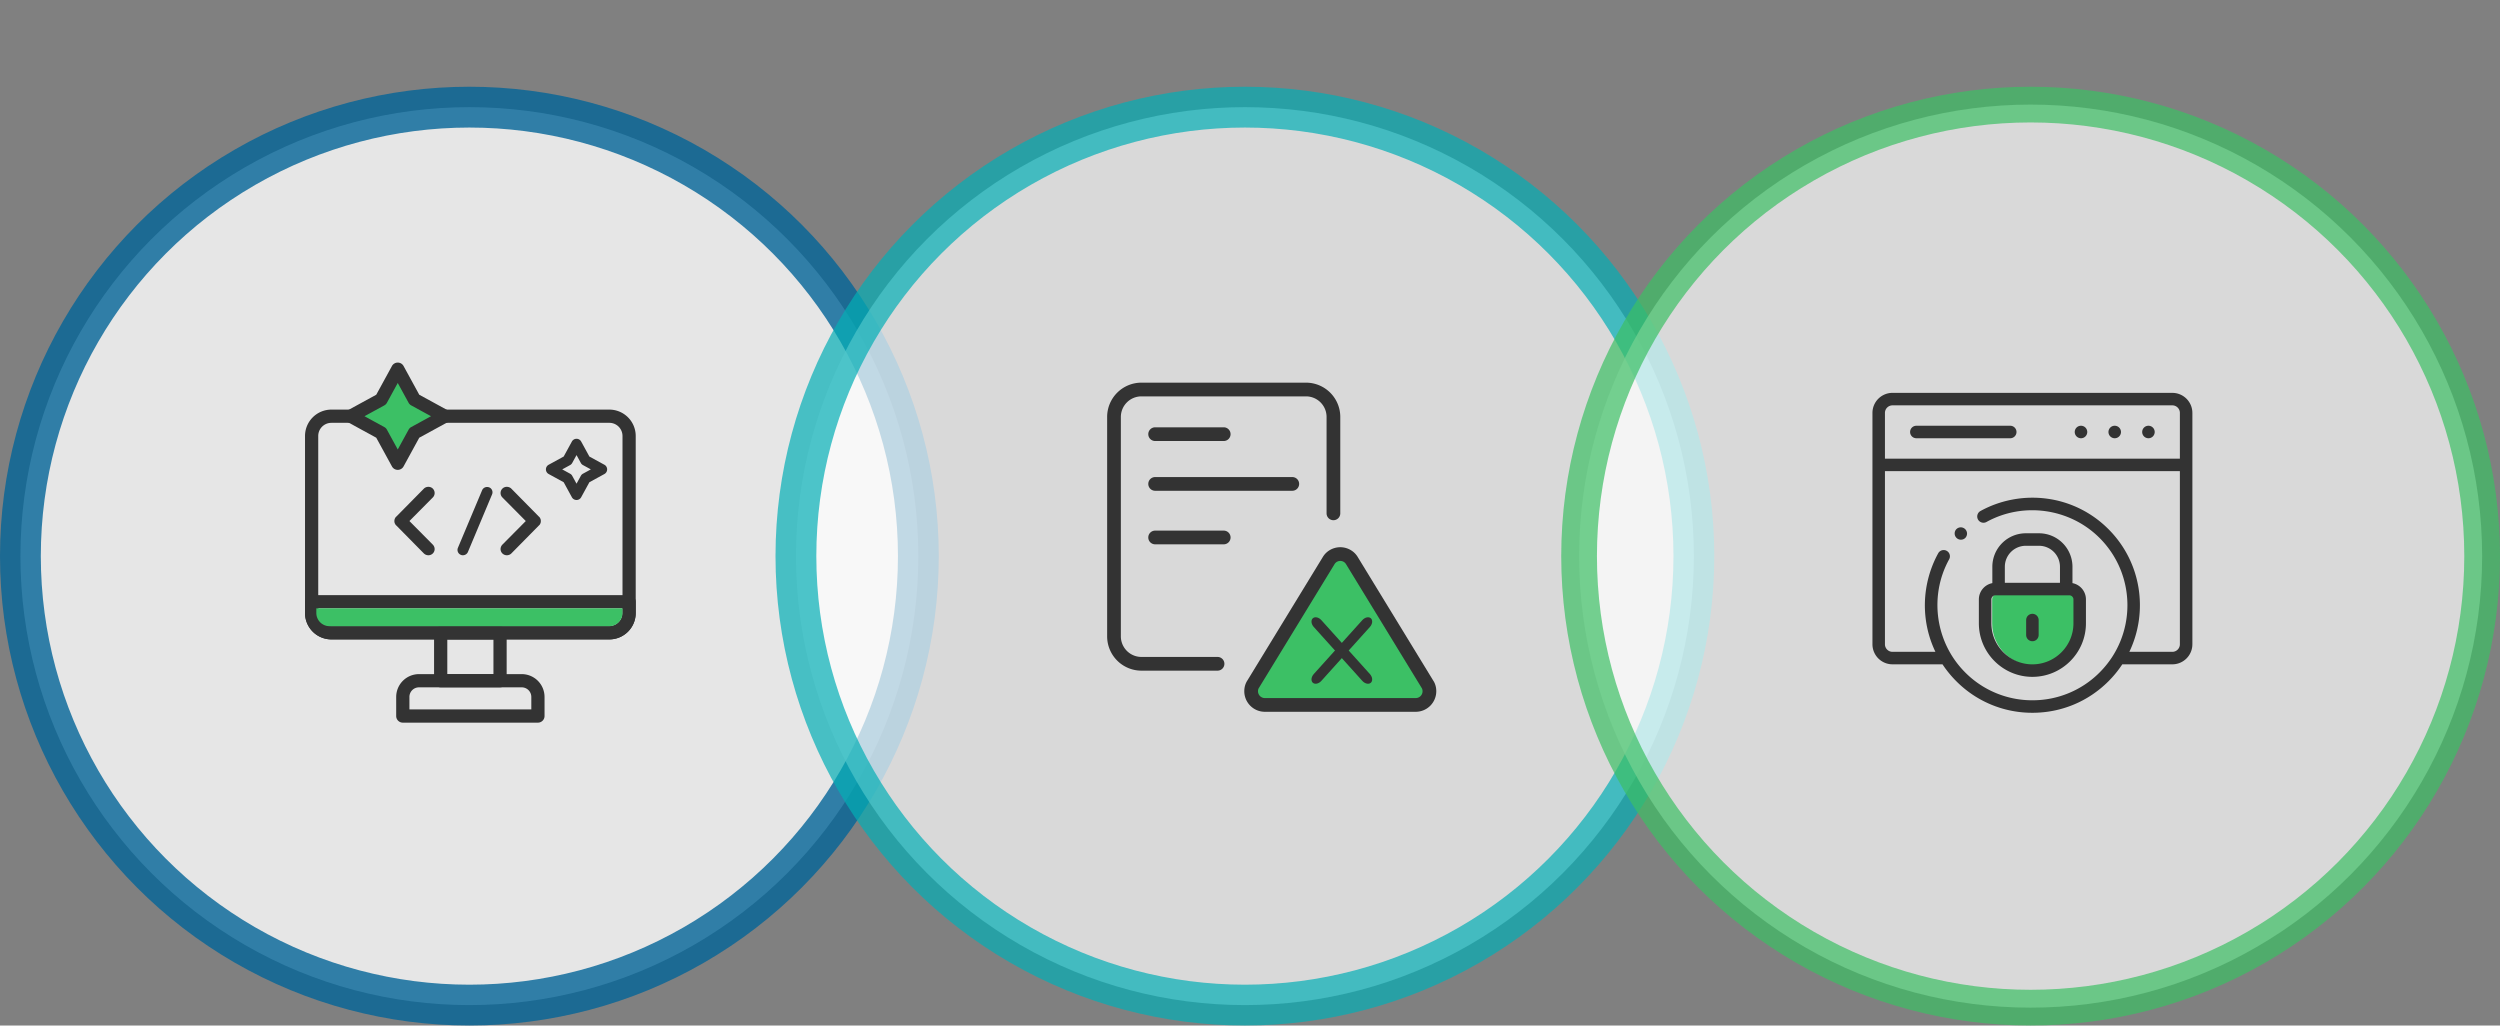 <svg xmlns="http://www.w3.org/2000/svg" width="490" height="201"><rect width="100%" height="100%" fill="#808080" stroke="none"/><g fill="none" fill-rule="evenodd"><circle stroke="#036497" stroke-width="8" fill="#FFF" opacity=".8" cx="92" cy="109" r="88"></circle><circle stroke="#04AEB5" stroke-width="8" fill="#FFF" opacity=".7" cx="244" cy="109" r="88"></circle><circle stroke="#3CC065" stroke-width="7" fill="#FFF" opacity=".7" cx="398" cy="109" r="88.5"></circle><g fill-rule="nonzero"><path d="M414.487 85.897a1.225 1.225 0 000-2.45h-.007c-.676 0-1.221.55-1.221 1.225 0 .677.552 1.225 1.228 1.225zm6.61 0a1.225 1.225 0 000-2.45h-.007c-.676 0-1.221.55-1.221 1.225 0 .677.552 1.225 1.228 1.225zm-13.22 0a1.225 1.225 0 000-2.45h-.007c-.676 0-1.221.55-1.221 1.225 0 .677.552 1.225 1.228 1.225zm-32.272 0h18.403a1.225 1.225 0 000-2.45h-18.403a1.225 1.225 0 000 2.45z" fill="#333"></path><path d="M425.777 77h-54.848A3.934 3.934 0 00367 80.93v45.35a3.934 3.934 0 003.93 3.928h9.801a21.292 21.292 0 002.715 3.321 20.944 20.944 0 0014.907 6.176c5.63 0 10.924-2.193 14.907-6.176a21.096 21.096 0 002.708-3.32h9.809a3.934 3.934 0 003.929-3.93V80.93a3.933 3.933 0 00-3.93-3.928zm-54.848 2.45h54.848c.815 0 1.48.664 1.48 1.48v8.968h-57.808V80.93c0-.816.664-1.48 1.48-1.48zm54.848 48.309h-8.426c3.763-7.843 2.4-17.549-4.091-24.04a20.89 20.89 0 00-12.099-5.987c-4.466-.597-9.086.269-13.008 2.438a1.225 1.225 0 001.185 2.144c7.223-3.995 16.347-2.705 22.19 3.137 7.263 7.264 7.263 19.083 0 26.346a18.51 18.51 0 01-13.175 5.458 18.51 18.51 0 01-13.175-5.458c-5.841-5.841-7.132-14.964-3.137-22.186a1.225 1.225 0 00-2.144-1.185 21.235 21.235 0 00-2.439 13.007 20.989 20.989 0 001.884 6.326h-8.413c-.816 0-1.48-.664-1.48-1.48V92.347h57.807v33.932c0 .816-.664 1.48-1.48 1.48z" fill="#333"></path><path d="M390.76 117.486c0-.436.37-.803.806-.803h14.48c.435 0 .803.367.803.803v4.683c0 4.435-3.609 8.044-8.045 8.044-4.435 0-8.044-3.609-8.044-8.044v-4.683z" stroke="#3CC065" stroke-width=".583" fill="#3CC065"></path><path d="M398.351 125.681c.677 0 1.225-.548 1.225-1.224v-2.923a1.225 1.225 0 00-2.45 0v2.923c0 .676.549 1.224 1.225 1.224z" fill="#333"></path><path d="M398.351 132.663c5.786 0 10.494-4.708 10.494-10.494v-4.683a3.257 3.257 0 00-2.642-3.194v-3.211a6.565 6.565 0 00-6.557-6.558h-2.59a6.565 6.565 0 00-6.557 6.558v3.211a3.258 3.258 0 00-2.642 3.194v4.683c0 5.786 4.708 10.494 10.494 10.494zm-5.402-21.582a4.112 4.112 0 014.107-4.108h2.59a4.112 4.112 0 014.108 4.108v3.152h-10.805v-3.152zm-2.642 6.405c0-.436.369-.803.806-.803h14.48c.435 0 .802.367.802.803v4.683c0 4.435-3.608 8.044-8.044 8.044s-8.044-3.609-8.044-8.044v-4.683zm-6.861-13.766a1.225 1.225 0 001.732 1.731l.003-.003a1.223 1.223 0 00-.001-1.73 1.227 1.227 0 00-1.734.001z" fill="#333"></path></g><g fill-rule="nonzero"><path d="M238.638 131.448H223.72a6.726 6.726 0 01-6.72-6.72V81.72a6.726 6.726 0 016.72-6.72h32.256a6.726 6.726 0 016.72 6.72v18.897a1.344 1.344 0 01-2.688 0V81.72a4.037 4.037 0 00-4.032-4.032H223.72a4.037 4.037 0 00-4.032 4.032v43.008a4.037 4.037 0 004.032 4.032h14.918a1.344 1.344 0 010 2.688z" fill="#333"></path><path d="M253.288 96.192h-26.88a1.344 1.344 0 010-2.688h26.88a1.344 1.344 0 010 2.688zm-13.44-9.752h-13.44a1.344 1.344 0 010-2.688h13.44a1.344 1.344 0 010 2.688zm0 20.248h-13.44a1.344 1.344 0 010-2.688h13.44a1.344 1.344 0 010 2.688z" fill="#333"></path><path d="M263 108c-.522 0-1.002.27-1.254.699l-16.515 27.024a1.332 1.332 0 00-.231.777c0 .825.675 1.5 1.5 1.5h33c.825 0 1.5-.675 1.5-1.5 0-.282-.066-.531-.195-.72l-16.536-27.057A1.465 1.465 0 00263 108z" fill="#3CC065"></path><path d="M277.48 139.512h-29.568a4.037 4.037 0 01-4.032-4.032c0-.79.218-1.53.632-2.148l14.751-24.14c.697-1.186 2.016-1.936 3.433-1.936 1.417 0 2.736.75 3.443 1.957l14.77 24.17c.385.568.603 1.307.603 2.097a4.037 4.037 0 01-4.032 4.032zm-14.784-29.568c-.468 0-.898.242-1.124.626l-14.797 24.214a1.19 1.19 0 00-.207.696c0 .74.605 1.344 1.344 1.344h29.568c.74 0 1.344-.605 1.344-1.344 0-.253-.06-.476-.175-.645l-14.816-24.243a1.313 1.313 0 00-1.137-.648z" fill="#333"></path><path d="M268.688 133.817c.41-.37.326-1.132-.187-1.702l-9.516-10.568c-.513-.57-1.262-.733-1.673-.364-.41.37-.326 1.132.187 1.702l9.516 10.568c.513.57 1.262.733 1.673.364z" fill="#333"></path><path d="M257.312 133.817c-.41-.37-.326-1.132.187-1.702l9.516-10.568c.513-.57 1.262-.733 1.673-.364.41.37.326 1.132-.187 1.702l-9.516 10.568c-.513.57-1.262.733-1.673.364z" fill="#333"></path></g><g fill-rule="nonzero"><path d="M105.434 140.342H78.95v-3.747a3.173 3.173 0 013.173-3.172h20.138a3.173 3.173 0 013.173 3.172v3.747zm14-16.315H64.95a3.871 3.871 0 01-3.871-3.871V85.45a3.871 3.871 0 013.87-3.872h54.485a3.872 3.872 0 013.871 3.872v34.705a3.871 3.871 0 01-3.87 3.87z"></path><path d="M64.95 124.027h54.484a3.871 3.871 0 003.871-3.871v-2.217H61.08v2.217a3.871 3.871 0 003.87 3.87zm21.423 0H98.01v9.396H86.373zm15.888 9.396h-4.25v6.92h7.423v-3.748a3.173 3.173 0 00-3.173-3.172z"></path><path d="M119.434 125.323H64.95a5.173 5.173 0 01-5.167-5.167V85.45a5.173 5.173 0 015.167-5.168h54.484a5.173 5.173 0 015.167 5.168v34.705a5.173 5.173 0 01-5.167 5.167zM64.95 82.876a2.578 2.578 0 00-2.575 2.575v34.705a2.578 2.578 0 002.575 2.575h54.484a2.578 2.578 0 002.575-2.575V85.45a2.578 2.578 0 00-2.575-2.576H64.95z" fill="#333"></path><path fill="#3CC065" d="M81.22 78.32l5.958 3.26-5.958 3.259-3.26 5.958-3.259-5.958-5.958-3.26L74.7 78.32l3.26-5.958z"></path><path d="M98.01 134.719H86.374c-.716 0-1.296-.58-1.296-1.296v-9.396c0-.716.58-1.296 1.296-1.296H98.01c.717 0 1.296.58 1.296 1.296v9.396c0 .715-.58 1.296-1.295 1.296zm-10.34-2.592h9.045v-6.804H87.67v6.804z" fill="#333"></path><path d="M105.434 141.638H78.95c-.715 0-1.296-.58-1.296-1.296v-3.747a4.474 4.474 0 014.469-4.468h20.138a4.474 4.474 0 014.469 4.468v3.747c0 .717-.58 1.296-1.296 1.296zm-25.188-2.592h23.892v-2.45a1.879 1.879 0 00-1.877-1.877H82.123a1.879 1.879 0 00-1.877 1.876v2.451zm39.188-13.723H64.95a5.173 5.173 0 01-5.167-5.167v-2.217c0-.715.58-1.296 1.296-1.296h62.226c.716 0 1.296.58 1.296 1.296v2.217a5.173 5.173 0 01-5.167 5.167zm-57.06-6.088v.92a2.579 2.579 0 002.576 2.576h54.484a2.579 2.579 0 002.575-2.576v-.92H62.375z" fill="#333"></path><path d="M62 119.235v.92a2.587 2.587 0 002.59 2.576h54.82a2.587 2.587 0 002.59-2.576v-.92H62z" fill="#3CC065"></path><path d="M84.827 106.744c.483.502.483 1.255 0 1.739-.252.232-.54.348-.85.348-.329 0-.638-.116-.89-.348l-5.43-5.508c-.058-.02-.078-.058-.097-.117-.019-.018-.059-.038-.059-.038-.037-.058-.037-.097-.057-.155-.039-.018-.058-.057-.058-.077-.02-.038-.02-.097-.039-.116 0-.057-.039-.077-.039-.096v-.136c0-.038-.02-.057-.02-.116 0-.02.02-.077.02-.096v-.136c0-.039.04-.057.04-.077.018-.058.018-.097.038-.155 0-.018.02-.018.02-.038.038-.058.058-.136.095-.174 0 0 0-.038.04-.038a.368.368 0 01.115-.136l5.431-5.508c.484-.463 1.276-.463 1.74 0a1.225 1.225 0 010 1.74l-4.58 4.618 4.58 4.62zm4.93.617l4.735-11.267c.232-.54.85-.792 1.41-.56.522.212.774.85.542 1.372l-4.735 11.287c-.174.406-.58.638-.986.638a.918.918 0 01-.386-.077 1.044 1.044 0 01-.58-1.393zm16.041-4.541s0 .019-.02.019c-.038.039-.076.097-.134.136l-5.431 5.508c-.232.232-.56.347-.87.347-.328 0-.619-.115-.87-.347-.483-.484-.483-1.237 0-1.74l4.58-4.619-4.58-4.62a1.224 1.224 0 010-1.738c.464-.464 1.257-.464 1.74 0l5.43 5.508c.06.039.098.096.137.135.018 0 .018.039.018.039.04.077.078.115.097.173 0 .02.02.02.02.04.02.057.02.095.058.173 0 .02.02.02.02.058v.135c0 .02.019.077.019.096 0 .02-.02.078-.02.097v.155c0 .02-.019.02-.019.039-.039.076-.039.135-.058.174 0 .019-.02.019-.02.057-.02.04-.058.098-.097.175zM77.96 92.093c-.473 0-.91-.258-1.137-.674l-3.077-5.626-5.625-3.076a1.296 1.296 0 010-2.274l5.625-3.077 3.077-5.626a1.296 1.296 0 012.275 0l3.076 5.626 5.627 3.077a1.295 1.295 0 010 2.274l-5.627 3.076-3.076 5.626a1.296 1.296 0 01-1.138.674zM71.443 81.58l3.88 2.123c.218.118.396.297.515.515l2.122 3.88 2.123-3.88c.118-.218.297-.397.515-.515l3.88-2.123-3.88-2.122a1.295 1.295 0 01-.515-.515l-2.123-3.88-2.122 3.88a1.295 1.295 0 01-.515.515l-3.88 2.122zM113 98a1.04 1.04 0 01-.91-.539l-1.608-2.943-2.943-1.61a1.035 1.035 0 010-1.817l2.943-1.61 1.609-2.942a1.036 1.036 0 011.817 0l1.61 2.942 2.943 1.61a1.036 1.036 0 010 1.818l-2.943 1.609-1.61 2.943c-.181.333-.53.539-.908.539zm-2.805-6l1.547.846c.174.095.317.238.412.412l.846 1.547.846-1.547a1.03 1.03 0 01.412-.412l1.547-.846-1.547-.846a1.03 1.03 0 01-.412-.412L113 89.195l-.846 1.547a1.038 1.038 0 01-.412.412l-1.547.846z" fill="#333"></path></g></g></svg>